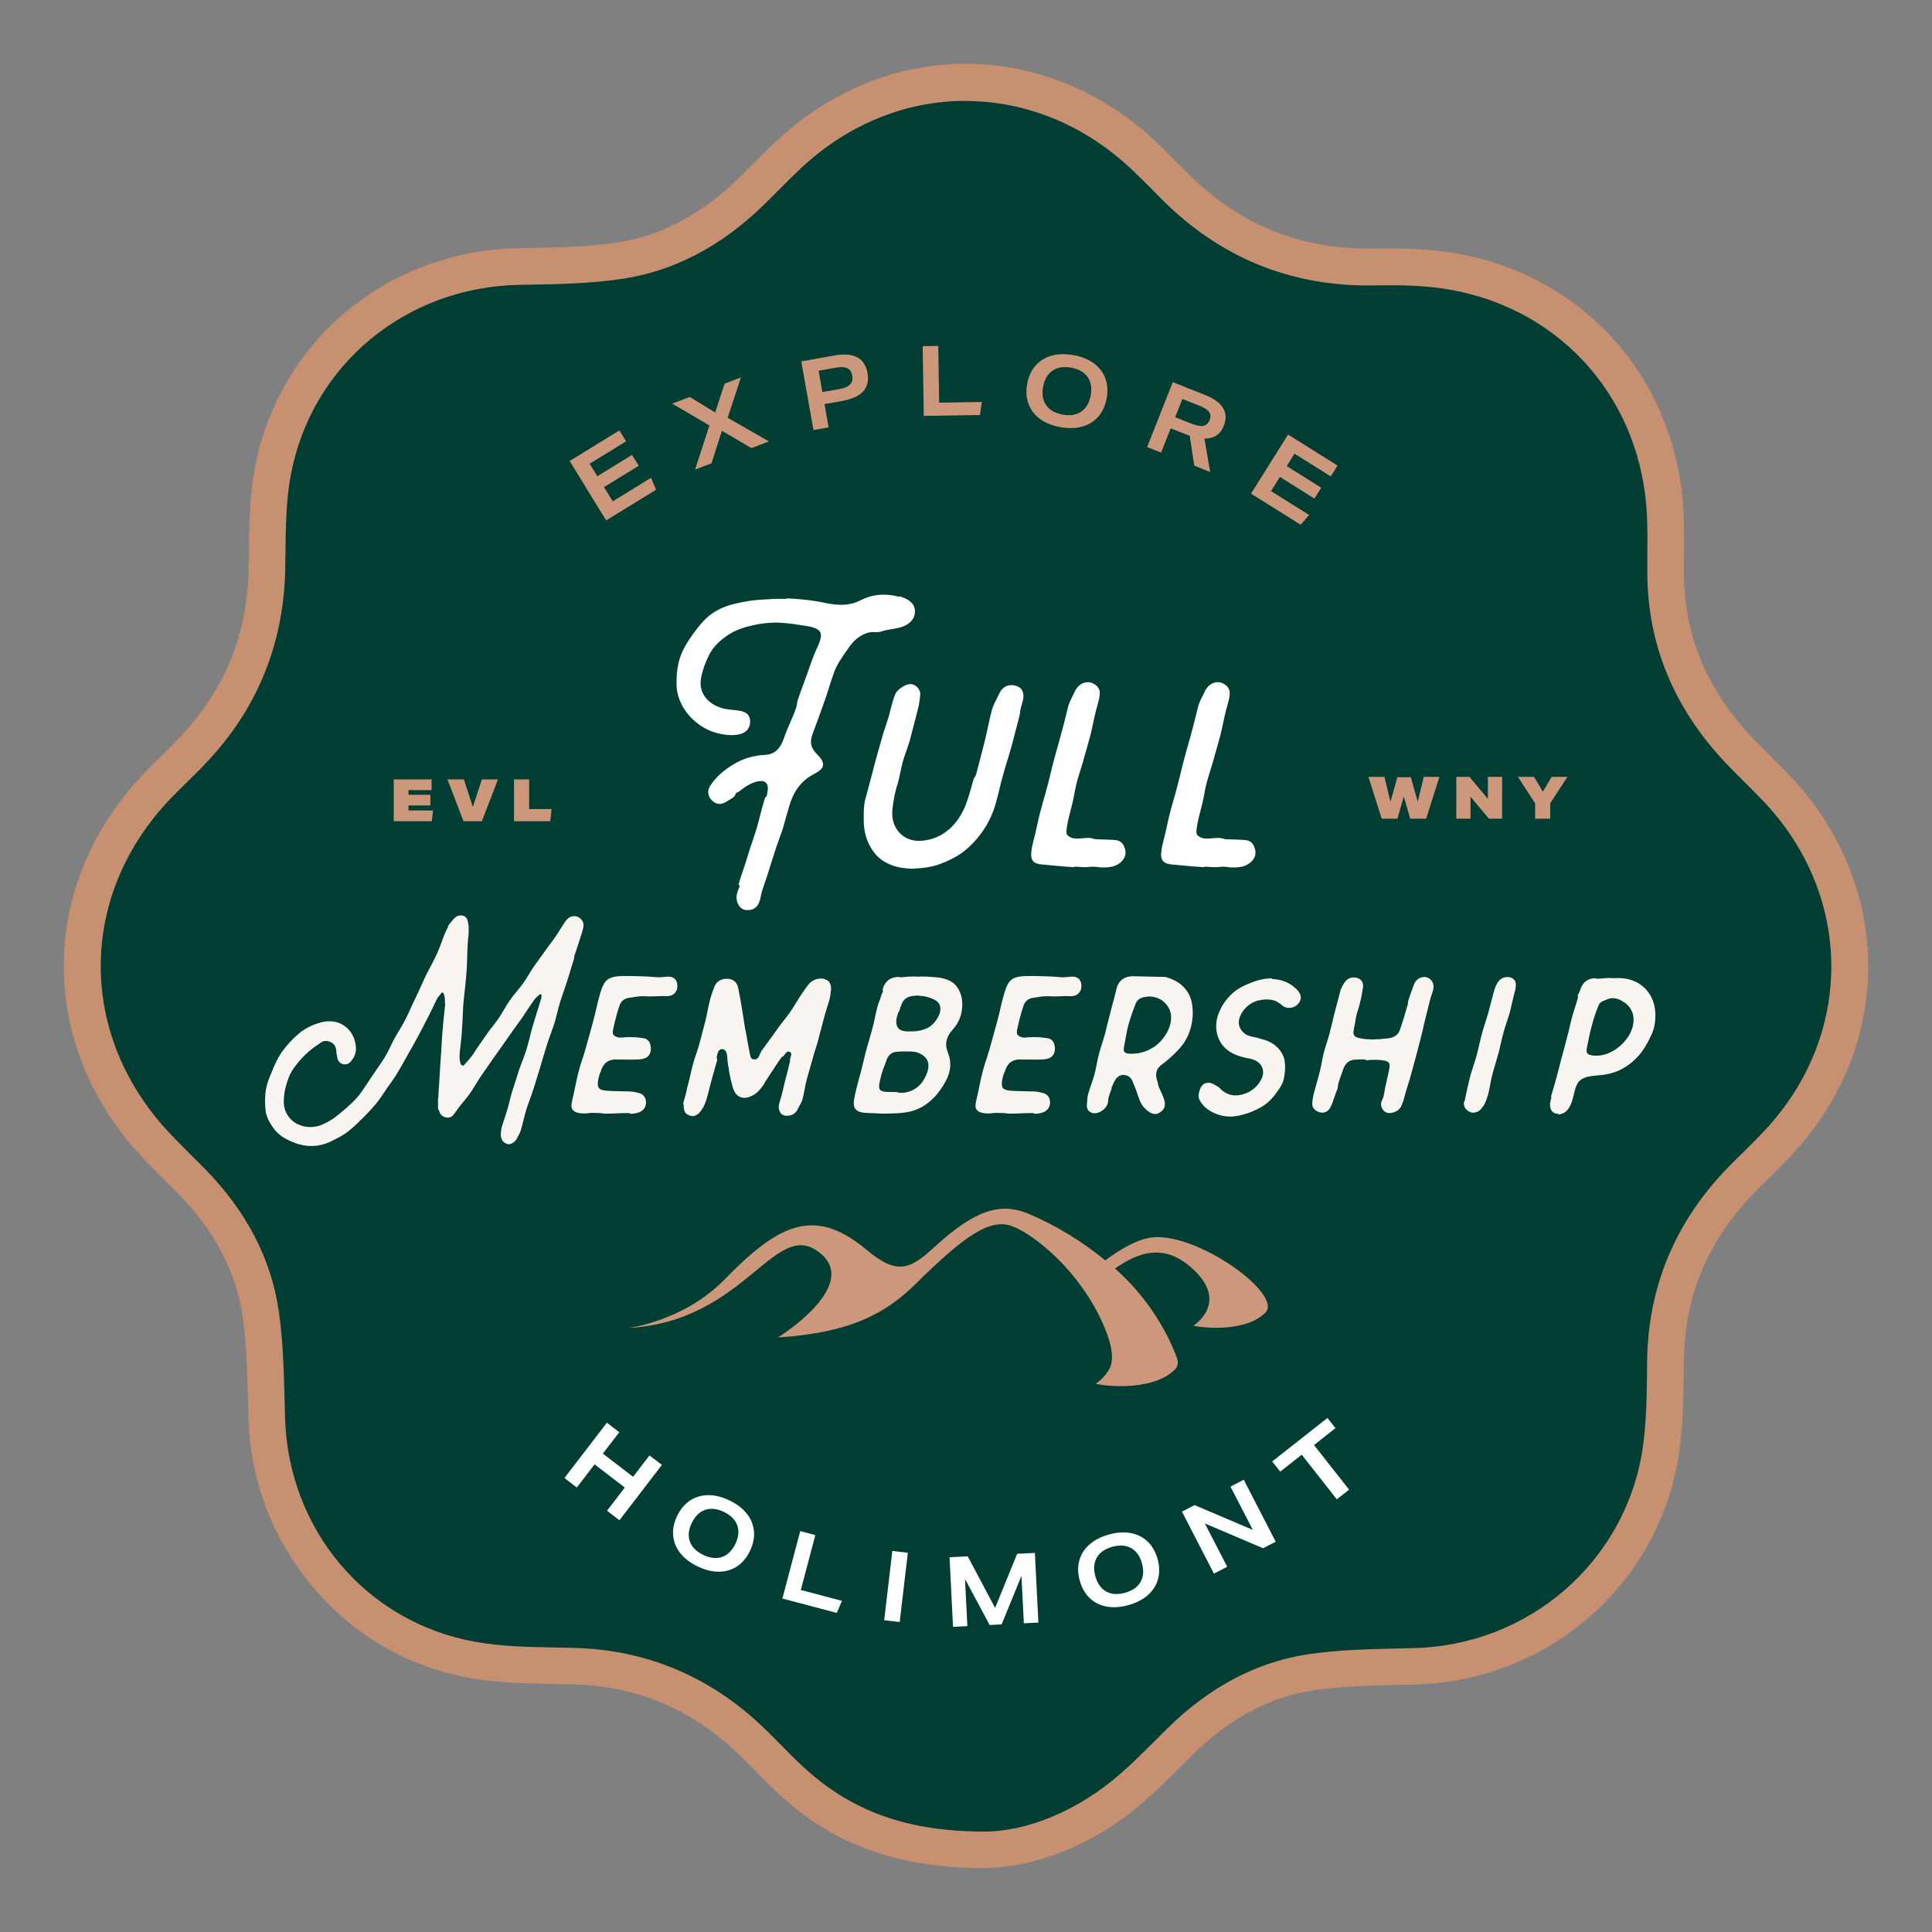 <svg xmlns="http://www.w3.org/2000/svg" xmlns:xlink="http://www.w3.org/1999/xlink" id="uuid-3c86ac40-b449-4f55-8f1c-2c98a8e57374" width="700" height="700" viewBox="0 0 700 700"><rect x="0" y="0" width="700" height="700" fill="#808080" stroke="none"/><defs><style>.uuid-7e3c57e1-f830-4d6e-9f23-591335778d61{fill:none;}.uuid-13599000-8ba4-4136-911e-4b712735aec1{clip-path:url(#uuid-dad60cbe-c691-42f7-8748-a526dbd9ef3a);}.uuid-5c15e241-7cfd-43df-8c88-9aabceb09964{fill:#f8f5f0;}.uuid-cb1314f6-c3aa-4ebd-877f-3bd247014370{fill:#fff;}.uuid-e0b2a20e-e02a-4239-a3f1-7062ba3ba74c{fill:#c79071;}.uuid-5b4d9abf-1511-4e46-a38b-d1d5a09a2963{fill:#003d32;}.uuid-2779ee4e-0b9e-4d7d-9f1e-97549fc52fe3{fill:#cd977c;}</style><clipPath id="uuid-dad60cbe-c691-42f7-8748-a526dbd9ef3a"><rect class="uuid-7e3c57e1-f830-4d6e-9f23-591335778d61" width="700" height="700"></rect></clipPath></defs><g class="uuid-13599000-8ba4-4136-911e-4b712735aec1"><path class="uuid-5b4d9abf-1511-4e46-a38b-d1d5a09a2963" d="M644.56,413.73c-4.46,4.82-9.34,9.39-13.95,14.11-17.62,18.25-26.9,39.91-27.16,65.5-.1,11.01-.16,22.13-1.78,32.93-6.87,44.21-44.31,76.35-89.1,77.45-12.74.37-25.64.31-38.18,2.26-18.35,2.88-33.88,12.17-47.04,25.22-5.66,5.56-11.17,11.33-17.15,16.52-17.31,15.15-37.6,22.5-53.7,22.5-31.46-.05-52.49-8.91-70.32-25.54-5.51-5.09-10.49-10.7-16.05-15.79-17.62-16.1-38.28-24.59-62.3-25.22-12.27-.32-24.8-.1-36.81-2.31-42.53-7.6-73.1-44.31-74.36-87.52-.37-12.74-.42-25.64-2.26-38.18-2.73-18.41-11.69-34.03-24.7-47.35-4.04-4.09-8.13-8.08-12.11-12.22-37.08-38.39-37.08-93.82,0-131.94,4.3-4.4,8.86-8.6,13.06-13.16,16.94-18.2,25.54-39.75,26.06-64.71.21-11.85-.05-23.97,2.15-35.5,8.13-43.1,45.2-73.36,89.15-74.2,12.27-.21,24.7-.32,36.81-2.15,18.41-2.83,33.98-11.96,47.25-24.91,4.4-4.3,8.7-8.76,13.16-13.01,37.7-35.76,92.29-35.55,129.89.52,3.2,3.04,6.29,6.14,9.39,9.28,20.14,20.77,44.52,30.94,73.52,30.41,9.65-.16,19.51,0,28.95,1.73,44.26,8.02,74.62,43.58,76.41,88.68.26,6.61.1,13.27.1,19.88-.05,25.12,9.28,46.41,26.27,64.5,4.82,5.14,10.02,9.96,14.84,15.1,33.98,36.66,33.98,90.46-.05,127.11"></path><path class="uuid-e0b2a20e-e02a-4239-a3f1-7062ba3ba74c" d="M356.51,676.85c-31.56-.05-54.64-8.48-74.84-27.32-2.78-2.57-5.44-5.28-8.01-7.9-2.71-2.76-5.27-5.36-7.99-7.85-16.65-15.22-35.63-22.9-58-23.49-2.18-.06-4.37-.09-6.57-.14-10.26-.18-20.88-.37-31.27-2.28-44.87-8.02-78.44-47.49-79.79-93.85l-.15-5.83c-.26-10.49-.54-21.34-2.03-31.58-2.35-15.83-10.05-30.53-22.88-43.68-1.48-1.5-3-3.01-4.51-4.53-2.56-2.56-5.12-5.11-7.64-7.73-39.62-41.02-39.62-100.39.03-141.16,1.73-1.77,3.48-3.5,5.25-5.23,2.7-2.65,5.25-5.15,7.68-7.8,15.87-17.05,23.82-36.79,24.31-60.36.03-1.87.06-3.77.08-5.68.11-10.16.23-20.67,2.19-30.93,8.66-45.95,47.95-78.68,95.53-79.59l2.16-.04c11.22-.19,22.81-.38,33.78-2.04,15.71-2.42,30.39-10.19,43.61-23.1,1.82-1.77,3.61-3.57,5.41-5.37,2.58-2.59,5.17-5.17,7.81-7.69,40.36-38.29,98.84-38.06,139.06.54,2.8,2.66,5.75,5.58,9.52,9.42,19.04,19.63,41.58,28.87,68.67,28.43,9.19-.15,19.96-.05,30.26,1.84,47.04,8.53,79.93,46.68,81.84,94.94.2,4.96.16,9.94.13,14.77-.01,1.79-.02,3.58-.02,5.37-.05,22.76,7.96,42.38,24.47,59.96,2.33,2.49,4.84,4.97,7.26,7.38,2.5,2.49,5.09,5.07,7.59,7.72,36.6,39.48,36.58,96.74-.03,136.17-2.86,3.09-5.87,6.07-8.79,8.96-1.77,1.75-3.54,3.5-5.27,5.27-16.76,17.36-25.03,37.3-25.28,60.93v1.09c-.11,10.75-.22,21.86-1.86,32.76-7.3,46.98-47.46,81.91-95.49,83.09-2.21.06-4.44.12-6.68.17-10.19.23-20.72.48-30.65,2.01-15.62,2.45-30.22,10.32-43.38,23.38-1.49,1.46-2.94,2.91-4.39,4.35-4.17,4.17-8.49,8.47-13.08,12.46-17.24,15.1-38.95,24.12-58.05,24.12M349.87,36.54c-21.33,0-42.64,8.26-60.06,24.78-2.55,2.43-5.06,4.94-7.57,7.45-1.84,1.84-3.67,3.68-5.53,5.49-15.24,14.88-32.36,23.87-50.87,26.72-11.86,1.8-23.91,2-35.56,2.19l-2.15.04c-41.23.79-75.26,29.08-82.75,68.8-1.74,9.11-1.85,19.02-1.96,28.61-.02,1.93-.04,3.86-.08,5.79-.56,26.62-9.92,49.87-27.84,69.11-2.64,2.87-5.43,5.61-8.13,8.26-1.69,1.66-3.39,3.33-5.04,5.02-34.44,35.42-34.44,87.02.02,122.7,2.46,2.56,4.96,5.05,7.46,7.55,1.54,1.53,3.07,3.07,4.61,4.62,14.85,15.21,23.77,32.38,26.54,51.04,1.62,11.04,1.9,22.3,2.17,33.18l.15,5.77c1.19,40.76,29.52,74.15,68.9,81.19,9.35,1.71,19.41,1.89,29.14,2.07,2.23.04,4.46.08,6.68.14,25.34.66,47.75,9.73,66.6,26.96,2.98,2.73,5.79,5.58,8.5,8.34,2.58,2.62,5.01,5.1,7.58,7.47,17.59,16.41,37.89,23.73,65.83,23.78,15.97,0,34.41-7.8,49.32-20.85,4.27-3.71,8.23-7.67,12.43-11.85,1.48-1.48,2.95-2.95,4.44-4.41,15.16-15.04,32.21-24.14,50.65-27.04,10.79-1.67,21.77-1.92,32.38-2.17,2.21-.05,4.43-.1,6.63-.16,41.64-1.02,76.42-31.24,82.73-71.84,1.5-9.96,1.6-20.59,1.69-30.88v-1.1c.28-26.81,10.05-50.38,29.03-70.04,1.81-1.86,3.64-3.66,5.47-5.46,2.82-2.78,5.73-5.66,8.39-8.54h.01c31.76-34.21,31.78-83.88.05-118.11-2.31-2.46-4.81-4.95-7.24-7.37-2.5-2.48-5.08-5.06-7.57-7.7-18.68-19.89-28.12-43.12-28.07-69.05,0-1.8.01-3.62.02-5.44.03-4.67.06-9.5-.12-14.15-1.65-41.9-30.17-75.02-70.96-82.42-9.15-1.68-18.69-1.77-27.66-1.62-30.62.63-56.99-10.36-78.39-32.43-3.64-3.7-6.48-6.52-9.19-9.09-17.57-16.86-39.14-25.3-60.7-25.3"></path><path class="uuid-5c15e241-7cfd-43df-8c88-9aabceb09964" d="M183.51,414.36c-1.31-.41-1.99-1.58-2.06-3.16,0-1.03.14-2.06.41-3.09.62-2.06,1.37-4.12,1.99-6.18.62-2.06,1.03-4.19,1.65-6.25.69-2.06,1.31-4.12,1.99-6.18,1.51-5.02,1.92-4.88,3.44-9.9.89-2.88,1.44-5.84,2.34-8.73l2.68-8.66c.14-.41.27-.96.27-1.44-.07-.21-.14-.48-.27-.55-.14-.07-.34,0-.48.14-.82.76-1.58,1.3-1.99,1.99-1.44,2.06-2.82,4.19-4.19,6.25-1.44,2.06-2.96,4.05-4.4,6.12-2.13,3.16-4.4,6.18-6.53,9.28-1.44,2.13-2.89,4.12-4.19,6.05-1.44,2.13-2.61,4.33-3.99,6.25-1.44,2.06-3.16,3.78-4.47,5.7-.76,1.03-1.31,1.92-1.99,2.47-.89.62-1.86.55-2.75.21-.96-.34-1.51-1.03-1.86-2.13-.07-.41-.41-.62-.41-.89v-3.92h.14v-.48c.14-2.4.07-2.4.28-4.74.21-3.57.41-7.21.69-10.79.14-1.92.21-3.85.34-5.84.14-1.92.34-3.85.48-5.77.21-2.2.48-4.33.69-6.46,0-.21-.14-.21-.14-.41.07-1.17,0-2.2-.41-3.16-.07-.28-.21-.41-.41-.48-.14,0-.35.07-.41.14-.62.89-1.37,1.58-1.72,2.34-1.03,2.27-2.13,4.47-3.3,6.74-1.1,2.2-2.27,4.4-3.44,6.6-1.17,2.2-2.34,4.33-3.64,6.53-1.17,2.13-2.4,4.33-3.71,6.53-1.17,1.99-2.54,3.85-3.85,5.7-1.31,1.85-2.47,3.78-3.92,5.57-1.51,1.79-3.02,3.44-4.6,5.02-1.65,1.65-3.3,3.23-5.02,4.67-1.92,1.65-4.12,2.75-6.32,3.85-2.54,1.31-5.01,1.92-7.63,1.92-3.16,0-6.32-.96-9.62-2.82-1.92-1.1-3.37-2.47-4.47-4.19-1.17-1.65-2.13-3.5-2.47-5.7-.27-2.41-.27-4.74,0-7.01.27-2.34,1.1-4.47,2.06-6.73,1.1-2.75,2.27-5.43,3.92-7.76,1.72-2.34,3.71-4.54,5.98-6.46,2.34-1.99,5.02-3.23,7.83-4.05,3.09-.89,6.32-.55,8.73,1.17,2.47,1.65,3.99,4.6,4.19,7.76.14,1.86-.48,3.44-1.51,4.74-.83,1.17-1.72,1.58-2.89,1.44-1.24-.21-2.06-.96-2.34-2.4-.07-.48-.21-.96-.27-1.44-.07-.48-.07-1.03-.14-1.51-.27-1.31-.82-1.99-1.58-2.47-.76-.41-1.65-.82-2.95-.55-.89.27-1.51.89-2.06,1.24-2.4,1.58-4.4,3.3-6.11,5.22-1.79,2.06-3.5,4.12-4.47,6.66-.96,2.4-1.65,5.09-1.79,7.9-.28,3.51,1.1,6.18,3.37,8.04,2.47,1.92,6.12,2.61,9.41,1.58,2.47-.83,4.81-2.2,7.28-4.26,3.3-2.68,5.98-5.08,7.9-7.76,1.51-2.13,2.88-4.26,4.26-6.32,1.44-2.2,2.95-4.19,4.26-6.32,1.38-2.2,2.34-4.6,3.51-6.8,1.31-2.4,2.89-4.74,4.12-7.21,1.31-2.54,2.34-5.08,3.57-7.56,1.24-2.54,2.34-5.08,3.44-7.49,1.24-2.61,2.68-5.02,3.78-7.42.69-1.31,1.24-2.75,1.79-4.12.82-2.2,1.58-4.54,2.75-6.67.14-.14,0-.21.07-.41.48-.89,1.31-1.65,1.92-2.47.89-1.1,2.2-1.72,3.64-1.24,1.17.34,1.65,1.58,1.72,2.95,0,.21.14.21.14.41.07,1.58.07,3.23-.14,4.81-.41,3.71-.27,7.63-.55,11.34-.21,3.51-.62,7.08-1.03,10.58-.34,3.02-.34,6.12-.55,9.14-.14,3.23-.48,6.6-.89,9.83-.14,1.51-.21,3.09.28,4.54.14.34.41.55.69.62.14.07.34.07.55-.14q.14-.21.27-.34c1.17-1.24,2.27-2.54,3.23-3.92,1.37-2.2,2.88-4.26,4.33-6.39,1.44-2.2,3.23-4.12,4.67-6.25,1.44-2.13,2.61-4.47,4.12-6.6,1.44-2.13,3.23-3.99,4.74-6.05,1.51-2.13,2.68-4.4,4.19-6.53,1.65-2.34,1.72-2.34,3.43-4.74,1.44-2.13,3.16-4.19,4.54-6.32.76-1.17,1.51-2.4,2.34-3.64.62-.89,1.17-2.06,2.34-2.75,1.17-.62,2.41-.55,3.37,0,.96.55,1.72,1.51,1.72,2.82,0,.96-.34,1.92-.69,3.09-.82,2.75-1.79,5.5-2.68,8.24-.14.41.07.48-.07.89-.82,2.61-1.65,5.15-2.4,7.76-.83,2.61-1.79,5.15-2.61,7.77-.82,2.61-1.31,5.29-2.13,7.9-.82,2.54-1.85,5.08-2.68,7.7-.82,2.61-1.58,5.22-2.34,7.83-.82,2.54-1.58,5.15-2.4,7.77-.82,2.61-1.86,5.15-2.68,7.7-.82,2.61-1.3,5.29-2.13,7.9-.34.96-.89,1.85-1.37,2.82-.82,1.44-2.34,2.34-3.71,1.86"></path><path class="uuid-5c15e241-7cfd-43df-8c88-9aabceb09964" d="M211.38,403.43c-2.13-.07-3.3-.55-3.92-1.37-.62-.82-.48-1.99,0-3.99.82-3.37,1.37-6.87,2.27-10.17,1.17-4.33,1.44-4.26,2.61-8.52.82-3.09,1.72-6.11,2.54-9.21.89-3.16,1.44-6.32,2.34-9.41.89-3.3,1.72-5.02,3.02-5.91,1.24-.89,3.16-1.24,6.6-1.24,1.99,0,3.92.07,5.91.14,1.99,0,3.99.27,5.98.34,1.51,0,2.82-.34,3.99-.21,1.65.21,2.54,1.3,2.68,2.82.14,1.37-.21,2.68-1.44,3.57-1.24.89-2.75.62-4.19.62s-2.75.14-4.12.14c-1.1,0-2.2-.14-3.3-.07-1.51,0-2.75.41-3.92.48-1.99.21-3.37,1.1-3.99,2.95-.83,2.47-1.65,5.5-2.27,8.52-.21.96-.21,1.51.07,1.99.41.48,1.03.89,2.2,1.03.96.07,1.99-.21,2.95-.14.62,0,1.3-.07,1.92,0h.55c1.17.07,2.34.21,3.5.41,1.44.28,2.2,1.44,2.4,2.95.21,1.65-.14,3.09-1.51,3.99-1.31.76-2.75.69-4.19.76-2.2.07-4.33-.07-6.53,0-.21,0-.21-.07-.41-.07-2.95.07-4.74,1.65-5.5,4.6l-.21.35c0,.07-.07.07-.07.14-.89,2.89-.96,4.47-.34,5.29.62.82,2.2,1.03,5.22,1.1.89,0,1.72.07,2.54.07,1.1,0,2.27.07,3.44.07,1.37.07,2.47.34,3.5.62,1.31.41,2.27,1.44,2.34,3.02.14,1.44-.48,2.75-1.65,3.5-1.17.76-2.61.89-3.71.96-.27,0-.62-.27-.96-.27-4.26,0-4.26.21-8.45.21-.69,0-1.37-.21-2.06-.21-.82,0-1.72-.07-2.54-.07-1.1,0-2.2.27-3.3.21"></path><path class="uuid-5c15e241-7cfd-43df-8c88-9aabceb09964" d="M259.68,382.88c-.07.48.27.96.14,1.38-.89,2.89-1.65,5.91-2.47,8.8-.41,1.72-.82,3.37-1.31,5.01-.48,1.79-1.24,3.3-2.27,4.67-.82,1.03-1.79,1.65-2.89,1.65-.34,0-.69-.14-1.1-.27-1.58-.48-2.13-1.72-2.06-3.99,0-.07-.27-.14-.27-.14.07-.41.21-.41.27-.83.14-.76.48-1.65.69-2.54.48-1.72.34-1.72.82-3.44.69-2.54,1.17-5.08,1.85-7.63.69-2.61,1.72-5.02,2.4-7.63.69-2.54,1.31-5.08,1.99-7.63.69-2.54,1.03-5.22,1.72-7.77.48-1.92,1.1-3.64,1.72-5.22.76-1.79,2.54-2.75,4.67-2.68,2.13.07,3.51,1.31,3.92,3.5.62,3.23,1.24,6.53,1.72,9.76.27,1.65.48,3.3.76,4.88l.41,1.99c.41,2.54.89,5.15,1.44,7.76.21.83.55,1.17,1.03,1.3.41.07,1.17.14,1.72-.48.62-.76.83-1.79,1.31-2.54,2.82-3.99,2.95-3.92,5.7-7.9,1.51-2.13,3.23-4.12,4.74-6.25,1.44-2.13,2.75-4.47,4.19-6.6,1.03-1.44,1.79-2.68,2.68-3.64.96-1.1,2.41-1.79,3.99-1.85,1.24-.07,2.34.34,3.09,1.03.62.76.89,1.79.82,2.95-.14,1.24-.28,2.47-.55,3.57-.69,2.41-1.51,4.74-2.13,7.21-.69,2.4-1.24,4.88-1.92,7.29-.62,2.4-1.51,4.74-2.13,7.21l-2.06,7.22c-.62,2.47-.96,4.95-1.58,7.35-.34,1.17-1.03,2.13-1.58,3.23-.55,1.24-1.38,2.13-2.75,2.48-1.1.27-2.27.27-3.09-.34-.76-.62-1.17-1.65-1.17-2.61.07-1.58.76-3.09,1.1-4.47.48-1.92.89-3.85,1.38-5.77.62-2.06,1.03-4.12,1.58-6.25.07-.21-.07-.48,0-.76.41-1.44.83-2.27,0-2.75-.89-.48-1.37.14-2.4,1.58-.14.21-.41,0-.55.21-2.13,3.02-4.12,6.19-6.05,9.07-.21.27-.14.34-.27.62-.89,1.3-1.92,2.68-3.3,3.71-1.79,1.24-3.78,1.79-5.36,1.17-1.58-.55-2.48-2.2-2.96-4.19-.41-1.58-.82-3.23-1.1-4.81-.21-1.31-.34-2.61-.62-3.92-.07-.41,0-.89-.07-1.37-.14-1.86-.55-3.02-1.85-3.09-1.17-.07-1.65,1.03-1.99,2.75"></path><path class="uuid-5c15e241-7cfd-43df-8c88-9aabceb09964" d="M332.84,353.89v-.07h1.65c1.58,0,3.16.14,4.74.27,2.95.27,5.5,1.1,7.08,2.95,1.58,1.79,2.48,4.47,2.34,7.42-.14,3.5-1.44,6.32-3.37,8.45-2.54,2.82-3.09,5.5-1.79,8.59,1.31,3.3,1.1,6.8-.96,10.45-1.24,2.27-2.68,4.26-4.26,5.84-1.79,1.79-3.78,3.23-5.98,4.12-2.13.89-4.54,1.3-7.08,1.44-1.72.07-3.37.14-5.02.14-1.86,0-3.64-.21-5.43-.21-2.27-.07-3.92-.34-4.81-1.44-.89-1.17-.69-2.89-.14-5.29.62-2.82,1.37-5.57,2.2-8.59.69-2.61,1.24-5.22,1.92-7.77.76-2.54,1.51-5.15,2.2-7.7.69-2.54,1.1-5.22,1.79-7.76.55-2.06.82-1.99,1.37-4.05.14-.48.48-.96.62-1.51.14-.41-.21-.48-.07-.89.89-2.96,2.96-4.33,5.91-4.33.07,0,.07.14.14.14,1.44,0,2.95-.27,4.4-.27,1.24,0,1.3-.07,2.54.07M335.94,384.05c-.83-1.44-2.47-2.54-4.54-2.95-.96-.14-2.06-.14-3.23-.14-1.1,0-2.2,0-3.51.14-1.79.21-2.82,1.3-3.43,2.95-.55,1.65-1.38,3.37-1.92,5.5-.69,2.54-1.1,4.47-.48,5.29.76.89,2.95.83,6.18.83.14,0,.27.21.41.21.55,0,1.44.14,2.27,0,3.78-.55,6.46-2.88,7.97-6.53.82-1.92,1.03-3.85.27-5.29M328.31,373.68h1.44c2.34.07,4.33-.34,6.05-1.1,1.85-.89,3.23-2.4,4.19-4.33.76-1.44.96-2.89.48-4.12-.48-1.24-1.65-1.92-3.16-2.47-1.17-.41-2.34-.82-3.85-.82-.21,0-.48-.14-.76-.14-4.74.14-5.7,1.31-6.94,5.84,0,.07-.21,0-.21.07-.28.89-.62,1.79-.76,2.68-.21,1.58.14,2.54.62,3.16.41.62,1.31,1.1,2.89,1.24"></path><path class="uuid-5c15e241-7cfd-43df-8c88-9aabceb09964" d="M357.78,403.43c-2.13-.07-3.3-.55-3.92-1.37-.62-.82-.48-1.99,0-3.99.83-3.37,1.37-6.87,2.27-10.17,1.17-4.33,1.44-4.26,2.61-8.52.82-3.09,1.72-6.11,2.54-9.21.89-3.16,1.44-6.32,2.34-9.41.89-3.3,1.72-5.02,3.02-5.91,1.24-.89,3.16-1.24,6.6-1.24,1.99,0,3.92.07,5.91.14,1.99,0,3.99.27,5.98.34,1.51,0,2.82-.34,3.98-.21,1.65.21,2.54,1.3,2.68,2.82.14,1.37-.21,2.68-1.44,3.57-1.24.89-2.75.62-4.19.62s-2.75.14-4.12.14c-1.1,0-2.2-.14-3.3-.07-1.51,0-2.75.41-3.92.48-1.99.21-3.37,1.1-3.98,2.95-.83,2.47-1.65,5.5-2.27,8.52-.21.96-.21,1.51.07,1.99.41.48,1.03.89,2.2,1.03.96.07,1.99-.21,2.95-.14.62,0,1.3-.07,1.92,0h.55c1.17.07,2.34.21,3.5.41,1.44.28,2.2,1.44,2.4,2.95.21,1.65-.14,3.09-1.51,3.99-1.31.76-2.75.69-4.19.76-2.2.07-4.33-.07-6.53,0-.21,0-.21-.07-.41-.07-2.95.07-4.74,1.65-5.5,4.6l-.21.35c0,.07-.07.07-.07.14-.89,2.89-.96,4.47-.34,5.29.62.82,2.2,1.03,5.22,1.1.89,0,1.72.07,2.54.07,1.1,0,2.27.07,3.44.07,1.37.07,2.47.34,3.5.62,1.31.41,2.27,1.44,2.34,3.02.14,1.44-.48,2.75-1.65,3.5-1.17.76-2.61.89-3.71.96-.27,0-.62-.27-.96-.27-4.26,0-4.26.21-8.45.21-.69,0-1.37-.21-2.06-.21-.82,0-1.72-.07-2.54-.07-1.1,0-2.2.27-3.3.21"></path><path class="uuid-5c15e241-7cfd-43df-8c88-9aabceb09964" d="M430.13,359.18c1.58,2.27,2.2,5.29,1.99,9.14-.21,2.89-.96,5.63-2.34,8.18-1.3,2.4-3.23,4.4-5.57,6.53-.89.82-1.85,1.65-3.09,2.54-2.27,1.58-2.75,3.64-1.72,6.39.27.76.07.82.34,1.51.2.62.55,1.24.76,1.79.14.41.34.69.48,1.03.28.62.48,1.17.69,1.72.48,1.44.83,3.3-.89,4.67-.62.48-1.37.96-2.2.96-1.24,0-2.4-.76-3.37-1.65-1.03-.96-1.79-1.99-2.34-3.44-.14-.55-.34-1.03-.55-1.51-.41-1.24-.76-2.4-1.31-3.57-.48-1.24-.82-2.27-1.44-2.96-.76-.82-1.92-1.1-2.89-1.03-.96.07-1.85.69-2.47,1.58-.62.96-1.1,2.06-1.51,3.16-.07.21.07.21,0,.41-.27.89-.69,1.79-.96,2.68-.27.83-.14,1.72-.41,2.54-.48,1.37-1.44,2.27-2.54,2.89-1.3.69-2.68.89-3.85.14-1.03-.62-1.31-1.92-1.1-3.23.14-.89.07-1.92.34-3.02.69-2.47,1.65-4.81,2.34-7.28.69-2.4.96-5.02,1.65-7.42.62-2.47,1.51-4.88,2.2-7.35.62-2.4,1.17-4.95,1.85-7.35,1.65-6.6,0,.27,2.41-9.34.82-2.82,2.89-4.12,5.7-4.19l11.96.27c3.71,1.03,6.25,2.82,7.83,5.22M422.84,364.26c-1.44-1.99-3.78-3.23-6.67-3.23-.27,0-.62.14-.89.14-2.2.21-3.37,1.1-3.98,2.88-.89,2.34-1.72,4.67-2.41,7.15-.69,2.47-1.03,4.95-1.51,7.42-.21,1.1-.41,1.99.07,2.54.48.62,1.51.62,2.82.62,2.68,0,5.63-.89,8.18-2.68,2.47-1.79,4.26-4.33,5.22-6.87,1.1-3.02.83-5.84-.82-7.97"></path><path class="uuid-5c15e241-7cfd-43df-8c88-9aabceb09964" d="M469.56,358.22c1.72,1.58,2.27,3.3,1.24,4.88-1.1,1.79-3.37,2.61-5.43,1.72-.62-.21-1.03-.83-1.58-1.17l-1.31-.83c-2.34-1.03-4.95-.82-7.22-.14-2.27.76-4.19,2.34-5.43,4.47-1.03,1.79-1.24,3.44-.69,4.95.62,1.44,1.79,2.75,3.71,3.3.83.27,1.65.34,2.47.55.48.07.89.27,1.31.41,2.48.55,4.33,1.44,5.77,2.75,1.58,1.44,2.82,3.23,3.09,5.57.27,1.85.14,4.12-.41,6.53-.41,1.72-1.51,3.16-2.47,4.54-1.17,1.72-2.68,3.37-4.54,4.67-1.79,1.24-3.85,2.13-5.91,2.89-2.13.69-4.33,1.24-6.39,1.24-1.44,0-2.89-.21-4.12-.62-3.16-1.03-5.57-2.68-6.94-5.22-.62-1.17-.48-2.47-.07-3.64.28-.96.83-1.99,1.79-2.47,1.37-.62,2.68-.21,3.85.55.62.34,1.3.69,1.72,1.17,2.4,2.54,5.02,2.75,6.94,2.47,3.23-.41,6.32-2.47,7.9-5.43.89-1.65,1.03-3.16.48-4.53-.48-1.31-1.58-2.34-3.37-2.96-.76-.27-1.58-.41-2.47-.55-.55-.14-1.17-.35-1.79-.48-3.64-.96-6.53-3.09-7.9-5.98-1.44-2.89-1.58-6.6-.07-10.17,1.03-2.47,2.61-4.74,4.54-6.53,1.92-1.86,4.4-3.09,6.87-4.05,2.4-.96,5.02-1.65,7.76-1.65l.07.27c3.37.07,6.32,1.31,8.59,3.5"></path><path class="uuid-5c15e241-7cfd-43df-8c88-9aabceb09964" d="M480.82,402.61c-1.1.76-2.54.62-3.64,0-.96-.48-1.72-1.44-1.72-2.61,0-1.44.34-2.95.76-4.54.62-2.34,1.31-4.67,1.92-7.01.62-2.27.89-4.74,1.51-7.08.62-2.34,1.44-4.6,2.06-6.87.62-2.34,1.1-4.74,1.72-7.08l1.85-7.01c.14-.41.07-.48.21-.89.34-1.3,1.03-2.89,2.2-4.19,1.24-1.31,3.09-1.51,4.67-.75,1.24.69,1.72,1.72,1.44,3.43-.27,1.85-.62,3.78-1.17,5.84-.27,1.17-.69,2.27-1.03,3.43-.41,1.51-.55,3.16-.89,4.67-.34,1.58-.48,2.54-.07,3.16.41.69,1.37.96,3.02,1.24,2.82.41,5.84.28,9.28-.14,2.34-.27,3.85-1.37,4.47-3.64.55-1.86,1.24-3.64,1.72-5.5l1.03-3.5c.07-.21-.14-.27-.07-.48.55-1.92,1.31-3.78,1.93-5.63.41-1.37,1.1-2.47,2.27-3.02,1.24-.69,2.61-.55,3.64.14.96.69,1.58,1.85,1.44,3.23-.07,1.37-.76,2.68-1.1,3.92-.62,2.27-1.1,4.6-1.72,6.94-.62,2.27-1.03,4.61-1.65,6.94-.62,2.27-1.17,4.6-1.79,6.87l-1.86,6.87c-.62,2.34-1.44,4.54-2.06,6.87-.34,1.31-.69,2.75-1.37,4.26-.48,1.31-1.58,2.13-2.89,2.54-.41.14-.83.27-1.24.27-.69,0-1.51-.14-2.06-.62-.83-.62-1.31-1.79-1.24-2.89.07-.89.69-1.65.89-2.54q.07-.21.07-.41c.28-.96.35-1.99.55-2.96.41-1.44.62-2.89.96-4.26.55-2.54.89-3.85.34-4.54-.55-.76-1.99-.96-4.67-1.1-.69,0-1.38.07-2.06.07-.21,0-.21-.07-.41,0-.21,0-.21.14-.48.14-.69.07-.69-.34-1.44-.34-.96,0-1.99.07-3.02.07-2.34.07-3.78,1.44-4.54,3.71-.48,1.58-1.17,3.09-1.58,4.67-.27.82-.21,1.65-.48,2.47-.07.41-.27.34-.34.76-.41,1.31-.96,2.61-1.38,3.92-.48,1.31-.96,2.54-1.99,3.16"></path><path class="uuid-5c15e241-7cfd-43df-8c88-9aabceb09964" d="M532.07,402.61c-1.1-.69-1.86-1.72-1.65-3.5h.2c.28-1.03.41-1.99.62-3.02.55-2.2.96-4.4,1.58-6.6.69-2.54,1.65-4.95,2.27-7.42.69-2.54,1.17-5.09,1.85-7.63.69-2.47,1.58-4.95,2.27-7.42l1.99-7.56c.28-1.03.69-2.2,1.31-3.3.89-1.44,2.27-2.34,4.19-2.13,1.58.14,2.61,1.37,2.54,2.82-.07.96-.2,1.85-.41,2.54-.69,2.47-1.17,4.95-1.79,7.42-.69,2.4-1.65,4.81-2.27,7.28-.69,2.41-1.17,4.95-1.79,7.35-.69,2.47-1.44,4.88-2.13,7.35-.69,2.4-.96,4.95-1.58,7.42-.34,1.24-.76,2.34-1.17,3.37-.35.82-.96,1.58-1.44,2.2-.75.89-1.92,1.37-3.02,1.37-.62,0-1.1-.27-1.58-.55"></path><path class="uuid-5c15e241-7cfd-43df-8c88-9aabceb09964" d="M596.38,358.49c1.99,2.13,3.16,5.02,3.37,8.38.14,3.02-.28,5.63-1.37,7.97-1.3,2.89-2.75,5.43-4.53,7.49-2.06,2.34-4.4,4.12-6.94,5.36-2.54,1.24-5.43,1.79-8.45,1.99-2.89.21-4.74.69-5.98,1.79-1.24,1.03-1.72,2.75-2.41,5.7-.34,1.51-.82,3.02-1.65,4.33-.96,1.44-2.27,2.2-3.71,2.27-.07.07-.14-.21-.21-.21-1.37,0-2.47-.83-2.75-2.13-.34-1.37,0-2.54.34-3.78,0-.14-.14-.21-.14-.35.69-2.34,1.44-4.74,2.06-7.14l1.86-7.15c.69-2.41,1.3-4.81,1.92-7.22.69-2.34,1.1-4.81,1.79-7.22.62-2.4,1.51-4.67,2.13-7.08.14-.48-.14-.55-.07-1.03.07-.27.41-.48.48-.76.07-.21.21-.41.28-.62.82-3.02,2.75-4.67,5.77-4.67.07,0,.07.21.07.21,2.47,0,2.47-.28,4.95-.28.41,0,.82.07,1.17.07,1.24-.07,2.54-.07,3.85.07,3.37.34,6.12,1.85,8.18,3.98M588.82,363.37c-1.37-.96-2.89-1.72-4.6-1.72-.96,0-1.85.41-2.82.82-1.03.34-1.86.83-2.2,1.79-1.03,2.47-1.86,4.95-2.47,7.42-.76,2.61-1.17,5.22-1.72,7.7-.21.96-.28,1.72.14,2.27.48.62,1.37.69,2.54.83,3.02.2,6.32-.96,9.21-3.44,2.95-2.54,4.81-5.84,4.95-9,.21-2.68-.89-5.02-3.02-6.67"></path><path class="uuid-2779ee4e-0b9e-4d7d-9f1e-97549fc52fe3" d="M416.81,448.43c-5.72.89-11.98,4.98-16.33,8.25-8.5-7.01-17.97-12.74-28.12-17.03-9.65-3.88-18.75-1.71-33.91,12.28-8.74,8.01-13.38,10.17-24.43.94-18.83-15.79-31.72-9.59-51.52,10.72-14.78,15.17-34.87,17.57-34.87,17.57,43.22-2.4,53.27-41.01,69.8-26.9,14.07,11.95-15.55,30.33-15.55,30.33,26.5-1.73,39.25-8.87,49.94-19.46,17.37-17.17,26.83-23.88,34.91-20.85,5.68,2.13,17.17,10.19,26.33,23.63.84,1.17,1.64,2.49,2.44,3.79l.33.56c.57.97,1.17,1.98,1.67,3,.39.72.78,1.49,1.17,2.33l.63,1.33c2.54,5.52,4.77,12.33,2.88,16.59-.12.23-.23.46-.36.68l-.09.18c-1.21,1.99-2.83,3.69-4.75,5,5.16,1.17,21.26,2.33,28.73-5.18.8-.8,1.16-1.94.97-3.06-.03-.31-.09-.62-.19-.91l-.08-.26c-1.08-2.85-2.31-5.64-3.69-8.36v.08c-4.7-9.12-11.06-17.28-18.74-24.08,8.68-5.97,18.22-9.62,28.95.89,12.12,11.88-.54,19.83-.54,19.83,4.67,1.04,19.28,2.09,26.05-4.67,6.77-6.75-25.5-29.76-41.62-27.24"></path><polygon class="uuid-2779ee4e-0b9e-4d7d-9f1e-97549fc52fe3" points="219.61 188.56 206.39 167.03 224.42 155.95 226.85 159.9 213.64 168.02 216.42 172.54 228.99 164.81 231.42 168.76 218.84 176.49 222.01 181.65 235.88 173.12 237.71 177.44 219.61 188.56"></polygon><polygon class="uuid-2779ee4e-0b9e-4d7d-9f1e-97549fc52fe3" points="272.24 162.35 261.56 156.09 257.79 167.87 251.84 170.14 257.03 154.14 243.56 146.25 249.91 143.83 259.13 149.44 262.51 139.02 268.46 136.75 263.65 151.35 278.59 159.93 272.24 162.35"></polygon><path class="uuid-2779ee4e-0b9e-4d7d-9f1e-97549fc52fe3" d="M294.73,155.82l-4.42-24.88,12.09-2.15c6.97-1.23,10.94.88,11.91,6.34.49,2.79-.03,5.02-1.58,6.7-1.55,1.68-4.16,2.84-7.83,3.49l-6.17,1.09,1.5,8.43-5.51.98ZM304.1,140.97c1.86-.33,3.16-.89,3.91-1.68.75-.79,1-1.86.76-3.21-.23-1.33-.82-2.21-1.77-2.67-.94-.45-2.34-.52-4.2-.19l-6.2,1.1,1.37,7.74,6.13-1.09Z"></path><polygon class="uuid-2779ee4e-0b9e-4d7d-9f1e-97549fc52fe3" points="334.7 150.69 334.29 125.42 339.95 125.33 340.28 145.89 355.71 145.64 355.08 150.36 334.7 150.69"></polygon><path class="uuid-2779ee4e-0b9e-4d7d-9f1e-97549fc52fe3" d="M400.96,144.33c-.48,2.62-1.47,4.81-2.98,6.56-1.51,1.75-3.44,2.97-5.81,3.65-2.37.68-5.05.75-8.04.21-2.88-.52-5.3-1.5-7.26-2.92-1.96-1.42-3.36-3.23-4.19-5.4-.84-2.18-1.01-4.63-.52-7.34.48-2.62,1.47-4.81,2.98-6.56,1.51-1.75,3.44-2.97,5.81-3.65,2.37-.68,5.05-.75,8.04-.21,2.88.52,5.3,1.5,7.26,2.92,1.96,1.42,3.36,3.23,4.2,5.4.84,2.18,1.01,4.63.52,7.34M395.18,143.28c.49-2.69.12-4.92-1.12-6.68-1.24-1.76-3.23-2.89-5.97-3.39-2.72-.49-4.96-.13-6.75,1.09-1.78,1.22-2.92,3.17-3.4,5.84-.49,2.69-.12,4.92,1.12,6.68s3.23,2.89,5.96,3.39c2.72.5,4.96.13,6.75-1.09,1.78-1.22,2.91-3.17,3.4-5.84"></path><path class="uuid-2779ee4e-0b9e-4d7d-9f1e-97549fc52fe3" d="M432.71,168.73l-1.66-10.82-6.88-2.72-3.48,8.79-5.07-2.01,9.3-23.5,11.55,4.57c6.56,2.6,8.87,6.34,6.94,11.23-.62,1.58-1.51,2.75-2.67,3.51-1.15.76-2.6,1.14-4.35,1.13l2.07,12.09-5.76-2.28ZM431.87,153.56c1.73.69,3.12.92,4.15.71,1.04-.21,1.78-.9,2.24-2.06.46-1.16.4-2.15-.18-2.96-.58-.81-1.76-1.57-3.53-2.27l-6.15-2.43-2.62,6.61,6.09,2.41Z"></path><polygon class="uuid-2779ee4e-0b9e-4d7d-9f1e-97549fc52fe3" points="453.27 178.85 466.69 157.44 484.62 168.68 482.16 172.61 469.03 164.38 466.21 168.87 478.71 176.71 476.25 180.64 463.74 172.8 460.53 177.93 474.32 186.58 471.26 190.13 453.27 178.85"></polygon><polygon class="uuid-2779ee4e-0b9e-4d7d-9f1e-97549fc52fe3" points="142.66 297.54 142.66 282.39 156.37 282.39 156.37 286.27 148.01 286.27 148.01 287.97 155.94 287.97 155.94 291.83 148.01 291.83 148.01 293.65 156.9 293.65 156.45 297.54 142.66 297.54"></polygon><polygon class="uuid-2779ee4e-0b9e-4d7d-9f1e-97549fc52fe3" points="167.93 297.54 162.12 282.39 168.08 282.39 171.32 292.38 174.59 282.39 180.43 282.39 174.59 297.54 167.93 297.54"></polygon><polygon class="uuid-2779ee4e-0b9e-4d7d-9f1e-97549fc52fe3" points="186.24 297.54 186.24 282.39 191.72 282.39 191.72 293.14 199.86 293.14 199.35 297.54 186.24 297.54"></polygon><polygon class="uuid-2779ee4e-0b9e-4d7d-9f1e-97549fc52fe3" points="510.94 296.63 508.63 288.59 506.31 296.63 500.61 296.63 495.81 281.48 501.62 281.48 503.79 290.5 506.29 281.59 511.17 281.59 513.68 290.5 515.84 281.48 521.53 281.48 516.73 296.63 510.94 296.63"></polygon><polygon class="uuid-2779ee4e-0b9e-4d7d-9f1e-97549fc52fe3" points="539.45 296.63 532.79 288.65 532.79 296.63 527.64 296.63 527.64 281.48 532.43 281.48 539.09 289.46 539.09 281.48 544.25 281.48 544.25 296.63 539.45 296.63"></polygon><polygon class="uuid-2779ee4e-0b9e-4d7d-9f1e-97549fc52fe3" points="556.2 296.63 556.2 291.07 549.98 281.48 555.81 281.48 559 286.83 562.2 281.48 567.89 281.48 561.67 291.07 561.67 296.63 556.2 296.63"></polygon><polygon class="uuid-cb1314f6-c3aa-4ebd-877f-3bd247014370" points="219.94 547.37 226.38 538.97 215.43 530.57 208.99 538.96 204.5 535.51 219.89 515.47 224.38 518.92 218.43 526.67 229.38 535.07 235.33 527.32 239.82 530.77 224.43 550.82 219.94 547.37"></polygon><path class="uuid-cb1314f6-c3aa-4ebd-877f-3bd247014370" d="M271.72,561.96c-1.16,2.4-2.7,4.24-4.62,5.53-1.92,1.29-4.11,1.94-6.58,1.97-2.46.03-5.06-.62-7.81-1.95-2.63-1.27-4.71-2.86-6.21-4.75-1.51-1.89-2.38-4-2.6-6.33-.23-2.32.26-4.73,1.46-7.21,1.16-2.4,2.7-4.25,4.62-5.53,1.92-1.28,4.11-1.94,6.57-1.97,2.46-.03,5.07.62,7.81,1.94,2.63,1.27,4.71,2.86,6.21,4.75,1.51,1.9,2.38,4,2.6,6.33.23,2.32-.26,4.73-1.46,7.21M266.43,559.4c1.19-2.46,1.42-4.71.7-6.74-.73-2.03-2.34-3.65-4.85-4.86-2.48-1.2-4.75-1.45-6.79-.75-2.04.7-3.65,2.28-4.84,4.72-1.19,2.46-1.43,4.71-.7,6.74.72,2.03,2.34,3.65,4.85,4.86,2.49,1.2,4.75,1.45,6.79.75s3.65-2.28,4.84-4.72"></path><polygon class="uuid-cb1314f6-c3aa-4ebd-877f-3bd247014370" points="283.47 579.18 289.93 554.75 295.41 556.2 290.15 576.08 305.07 580.02 303.18 584.39 283.47 579.18"></polygon><rect class="uuid-cb1314f6-c3aa-4ebd-877f-3bd247014370" x="312.03" y="572.03" width="25.27" height="5.66" transform="translate(-284.26 829.98) rotate(-83.28)"></rect><polygon class="uuid-cb1314f6-c3aa-4ebd-877f-3bd247014370" points="370.96 588.15 370.1 570.94 362.91 588.56 358.56 588.77 349.64 572.11 350.5 589.18 345.3 589.44 344.03 564.2 350.61 563.87 360.55 582.58 368.53 562.97 374.96 562.65 376.23 587.88 370.96 588.15"></polygon><path class="uuid-cb1314f6-c3aa-4ebd-877f-3bd247014370" d="M419.42,564.87c.71,2.57.77,4.97.17,7.2-.6,2.23-1.81,4.17-3.64,5.82-1.83,1.64-4.22,2.87-7.15,3.68-2.82.78-5.42.96-7.81.53s-4.43-1.44-6.13-3.04c-1.7-1.6-2.92-3.73-3.66-6.39-.71-2.57-.77-4.97-.17-7.2.6-2.23,1.81-4.17,3.64-5.82,1.83-1.65,4.22-2.87,7.15-3.68,2.82-.78,5.42-.96,7.8-.53,2.38.43,4.43,1.45,6.13,3.04,1.7,1.6,2.92,3.73,3.66,6.39M413.76,566.43c-.73-2.64-2.03-4.48-3.92-5.53-1.88-1.05-4.16-1.2-6.85-.46-2.66.73-4.53,2.04-5.6,3.92-1.07,1.88-1.25,4.12-.52,6.74.73,2.64,2.03,4.48,3.91,5.53,1.88,1.05,4.16,1.2,6.85.46,2.66-.74,4.53-2.04,5.6-3.92,1.07-1.88,1.25-4.12.52-6.74"></path><polygon class="uuid-cb1314f6-c3aa-4ebd-877f-3bd247014370" points="457.63 560.96 436.54 551.97 444.64 567.67 439.83 570.15 428.24 547.69 432.83 545.33 453.92 554.31 445.82 538.62 450.63 536.14 462.22 558.59 457.63 560.96"></polygon><polygon class="uuid-cb1314f6-c3aa-4ebd-877f-3bd247014370" points="484.36 543.23 471.64 527.08 463.85 533.21 460.94 529.51 480.96 513.75 483.87 517.44 476.09 523.57 488.81 539.73 484.36 543.23"></polygon><path class="uuid-cb1314f6-c3aa-4ebd-877f-3bd247014370" d="M247.34,255.97c-1.29-2.39-2.12-4.88-2.21-7.56-.09-3.41.18-6.73,1.2-9.95,1.01-3.23,2.86-6.08,4.79-8.76,2.03-2.77,4.06-5.44,6.82-7.37,2.76-1.94,5.99-3.13,9.22-3.78,2.77-.64,5.53-1.11,8.76-1.29,2.67-.18,5.53-.37,9.03-.28v-.18c2.3.09,8.2.37,14.1,1.66,4.79,1.01,8.85,1.01,12.62-.92,4.33-2.21,8.85-2.67,13.82-1.38.28.09.28-.09.55-.09.65.18,1.2.46,1.75.65,2.21,1.01,3.41,2.3,3.69,4.15.18,2.21-.65,4.15-3.04,5.53-2.21,1.29-4.79,1.38-7.47,1.94-.83.09-1.57.55-2.4.64-1.11.18-2.3-.09-3.32.09-3.6.74-6.18,3.13-8.2,6.27-1.93,2.76-3.87,5.44-4.88,8.39-1.29,3.41-2.21,7.01-3.5,10.51-1.38,3.96-2.86,7.92-4.33,11.89-.92,2.67-.64,4.7,1.38,6.82,1.66,1.66,2.67,3.04,2.49,4.33-.18,1.38-1.66,2.3-3.87,3.5-4.15,2.31-6.73,5.9-8.29,10.97-.83,2.76-1.57,5.62-2.4,8.39-.92,2.86-2.03,5.53-2.86,8.3-.92,2.86-1.84,5.62-2.67,8.39-1.01,3.13-1.1,3.13-2.12,6.36-.37,1.29-.46,3.13-1.38,4.61-.65,1.2-2.12,1.94-3.5,1.94-.46,0-1.11,0-1.57-.18-1.57-.55-2.4-2.03-2.67-3.78-.18-1.75.55-3.23,1.1-4.7,0-.28-.46-.46-.37-.74,1.01-3.41,2.3-6.82,3.32-10.32,1.01-3.41,2.3-6.82,3.32-10.23,1.01-3.5,1.75-7.01,2.86-10.51.09-.37.55-.55.65-.83.28-.64.18-1.29.37-1.85.28-1.38-.09-2.48-.64-3.04-.74-.64-1.75-.74-3.32-.37-2.49.65-4.42,2.03-6.54,3.69-.28.28-.46.1-.83.37-.37.28-.37,1.01-.83,1.38-.92.83-2.12,1.38-3.13,2.03-1.75,1.01-3.59.74-4.98-.74-1.38-1.48-1.66-3.32-.65-5.07,2.03-3.13,4.79-5.62,8.11-7.65,3.78-2.4,7.74-3.5,11.8-3.69,3.59-.18,5.53-2.21,6.82-5.81,1.29-3.87,3.23-7.47,4.52-11.33.46-1.38.18-1.48.65-2.95,1.01-3.04,2.21-6.08,3.32-9.22,1.11-3.13,2.12-6.27,3.5-9.22.64-1.29,1.11-2.49,1.38-3.68.37-1.66,0-2.76-1.57-3.5-1.1-.55-2.12-.74-3.13-.92-3.5-.55-7.1-1.2-10.78-1.29-3.6-.09-7.19.46-10.78,1.38-3.23.83-5.9,2.03-8.11,3.69-2.49,1.75-4.51,3.78-5.99,6.54-1.2,2.49-2.4,5.25-2.95,8.57-1.01,5.25,2.58,9.77,8.66,11.06.92.18,1.84.28,2.86.37l2.21.28c3.78.55,4.06,2.67,4.06,3.96,0,2.21-1.2,3.96-3.87,4.61-2.58.56-5.34.28-8.11-.46-2.58-.64-4.98-1.84-7.19-3.59-2.21-1.66-3.96-3.78-5.25-5.99"></path><path class="uuid-cb1314f6-c3aa-4ebd-877f-3bd247014370" d="M369.81,249.43c.74.74,1.01,1.84,1.01,2.86,0,1.29-.55,2.67-.92,4.05-.46,1.93-.18,1.93-.74,3.87-.92,3.41-1.75,6.82-2.67,10.23-.92,3.41-2.12,6.82-3.04,10.32-1.02,3.41-1.66,6.91-2.67,10.32-1.01,3.69-2.67,7.1-4.7,10.04-2.12,3.04-4.7,5.81-7.74,8.02-2.58,1.75-5.35,3.04-8.11,4.05-2.95,1.02-5.9,1.38-8.85,1.48v.09c-3.69,0-6.82-.55-9.4-1.75-3.13-1.38-5.25-3.59-6.82-6.54-1.38-2.58-2.21-5.62-2.21-9.31,0-2.49-.09-4.98.55-7.47,1.29-4.7,2.49-9.49,3.78-14.28.74-2.76,1.57-5.44,2.3-8.2.74-2.76,1.84-5.44,2.58-8.2.64-2.3,1.11-4.7,2.03-7.1.55-1.48,1.75-2.4,2.95-3.13,1.47-.92,2.95-1.29,4.33-.46,1.38.83,2.03,2.12,1.94,3.5-.18,1.47-.28,2.95-.74,4.79l-3.04,11.7c-.74,2.58-1.84,5.16-2.58,7.83-.64,2.58-1.11,5.35-1.84,8.02-.09.37-.18.37-.28.74-.74,2.67-1.29,5.44-1.57,8.2-.46,3.87.74,7,3.13,9.21,2.4,2.12,5.62,2.86,9.49,2.03,3.32-.65,5.99-2.12,8.3-4.24,2.21-2.03,3.96-4.61,5.35-7.83,1.29-3.13,2.12-6.45,3.04-9.68.28-1.11.74-1.01,1.01-2.12,1.11-4.05,2.12-8.11,3.14-12.07.92-3.68,1.57-7.55,2.58-11.24.55-1.93,1.66-3.78,2.49-5.53.83-2.03,2.4-3.41,4.61-3.41,1.2,0,2.49.46,3.32,1.2"></path><path class="uuid-cb1314f6-c3aa-4ebd-877f-3bd247014370" d="M377.27,313.2c-1.38-.18-2.3-.46-2.95-1.2-.65-.83-.83-1.75-.65-3.32.09-1.38.46-2.77.74-3.96.92-3.23,1.48-6.55,2.31-9.86.83-3.23,1.84-6.45,2.67-9.68.92-3.32,1.57-6.54,2.49-9.86.83-3.23,1.84-6.45,2.67-9.68.92-3.23,1.66-6.54,2.49-9.77.46-1.57,1.29-3.13,2.21-4.98.74-1.75,2.03-3.13,3.78-3.59,1.38-.37,2.95.09,3.96.92.92.65,1.57,1.84,1.47,2.95,0,1.75-.65,3.6-1.29,5.99-.83,3.23-1.38,6.45-2.21,9.68-.83,3.13-1.84,6.36-2.67,9.49-.74,2.58-1.66,5.16-2.3,7.74-.65,2.58-.92,5.25-1.66,7.83-.55,2.4-1.38,4.98-1.75,7.65-.19,1.29-.37,2.3.09,2.95.46.55,1.38,1.11,2.58,1.29,1.85.18,3.78-.28,5.62-.18.74,0,1.48.46,2.3.46.74,0,1.57.09,2.39.09,1.38,0,2.77.09,4.24.18,1.75.09,2.95.92,3.5,2.4.74,1.66.74,3.5-.64,5.07-1.93,2.21-4.7,2.49-6.73,2.49-1.29.09-2.49-.28-3.87-.28-.92,0-1.84.18-2.95.18-1.2,0-2.49-.18-3.87-.18-.09,0-.09.18-.09.18-.83,0-1.75-.18-2.76-.18-2.58-.18-5.9-.55-9.12-.83"></path><path class="uuid-cb1314f6-c3aa-4ebd-877f-3bd247014370" d="M424.36,313.2c-1.38-.18-2.3-.46-2.95-1.2-.65-.83-.83-1.75-.65-3.32.09-1.38.46-2.77.74-3.96.92-3.23,1.48-6.55,2.31-9.86.83-3.23,1.84-6.45,2.67-9.68.92-3.32,1.57-6.54,2.49-9.86.83-3.23,1.84-6.45,2.67-9.68.92-3.23,1.66-6.54,2.49-9.77.46-1.57,1.29-3.13,2.21-4.98.74-1.75,2.03-3.13,3.78-3.59,1.38-.37,2.95.09,3.96.92.92.65,1.57,1.84,1.47,2.95,0,1.75-.65,3.6-1.29,5.99-.83,3.23-1.38,6.45-2.21,9.68-.83,3.13-1.84,6.36-2.67,9.49-.74,2.58-1.66,5.16-2.3,7.74-.65,2.58-.92,5.25-1.66,7.83-.55,2.4-1.38,4.98-1.75,7.65-.19,1.29-.37,2.3.09,2.95.46.55,1.38,1.11,2.58,1.29,1.85.18,3.78-.28,5.62-.18.74,0,1.48.46,2.3.46.74,0,1.57.09,2.39.09,1.38,0,2.77.09,4.24.18,1.75.09,2.95.92,3.5,2.4.74,1.66.74,3.5-.64,5.07-1.93,2.21-4.7,2.49-6.73,2.49-1.29.09-2.49-.28-3.87-.28-.92,0-1.84.18-2.95.18-1.2,0-2.49-.18-3.87-.18-.09,0-.09.18-.09.18-.83,0-1.75-.18-2.76-.18-2.58-.18-5.9-.55-9.12-.83"></path></g></svg>